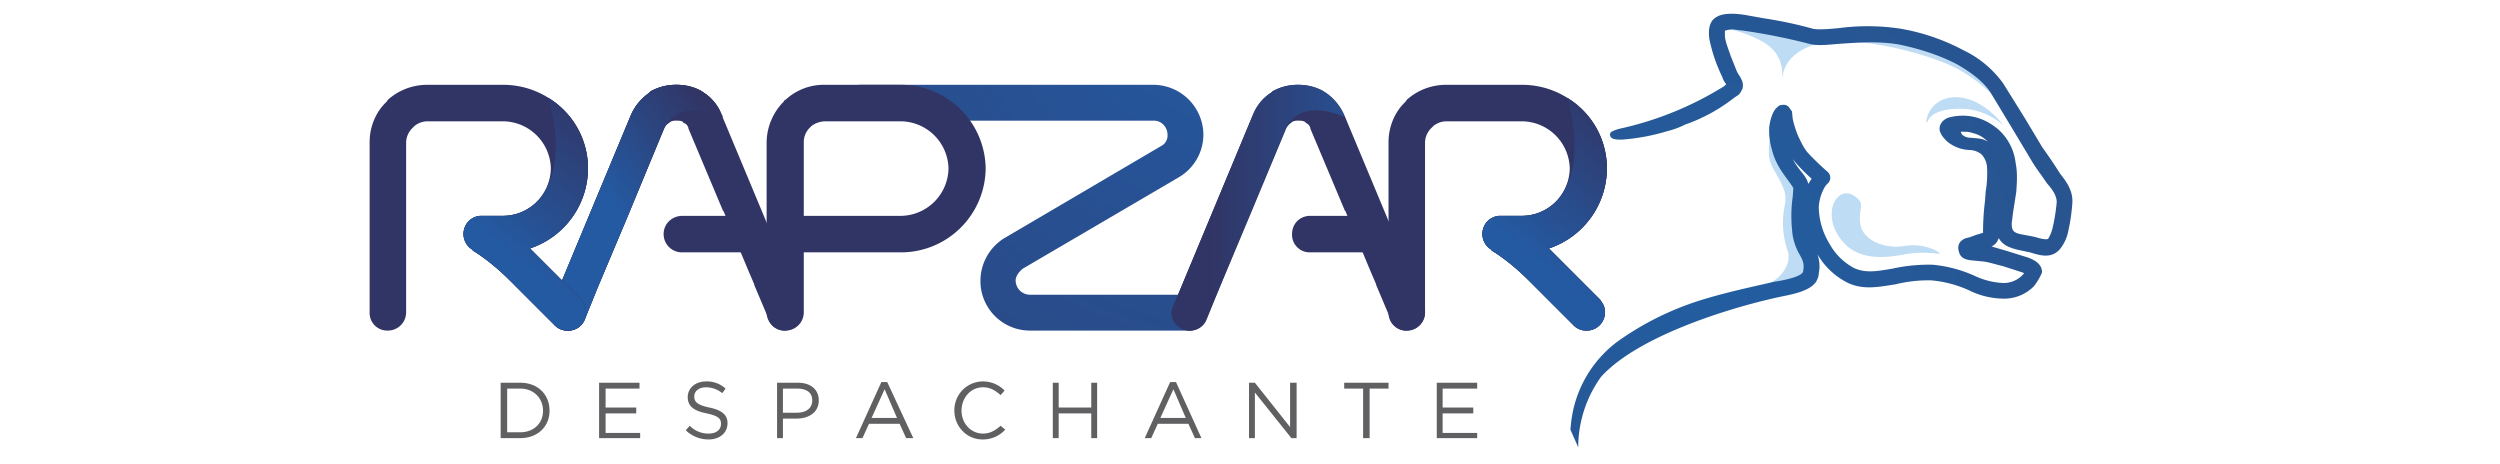 <svg xmlns="http://www.w3.org/2000/svg" xml:space="preserve" width="140" height="26" style="shape-rendering:geometricPrecision;text-rendering:geometricPrecision;image-rendering:optimizeQuality;fill-rule:evenodd;clip-rule:evenodd" viewBox="0 0 3.835 0.712" xmlns:xlink="http://www.w3.org/1999/xlink"><defs><linearGradient id="id4" gradientUnits="userSpaceOnUse" x1=".185" y1=".328" x2=".376" y2=".328"><stop offset="0" style="stop-opacity:1;stop-color:#245aa2"/><stop offset=".42" style="stop-opacity:1;stop-color:#313565"/><stop offset="1" style="stop-opacity:1;stop-color:#313565"/></linearGradient><linearGradient id="id1" gradientUnits="userSpaceOnUse" x1="1.826" y1=".318" x2="2.161" y2=".318"><stop offset="0" style="stop-opacity:1;stop-color:#313565"/><stop offset=".09" style="stop-opacity:1;stop-color:#313565"/><stop offset=".969" style="stop-opacity:1;stop-color:#245aa2"/><stop offset="1" style="stop-opacity:1;stop-color:#245aa2"/></linearGradient><linearGradient id="id2" gradientUnits="userSpaceOnUse" x1=".156" y1=".318" x2=".421" y2=".318"><stop offset="0" style="stop-opacity:1;stop-color:#245aa2"/><stop offset="1" style="stop-opacity:1;stop-color:#313565"/></linearGradient><linearGradient id="id3" gradientUnits="userSpaceOnUse" xlink:href="#id2" x1="2.304" y1=".356" x2="2.47" y2=".149"/><linearGradient id="id5" gradientUnits="userSpaceOnUse" xlink:href="#id2" x1=".741" y1=".356" x2=".907" y2=".149"/><linearGradient id="id6" gradientUnits="userSpaceOnUse" x1=".935" y1=".305" x2="1.13" y2=".149"><stop offset="0" style="stop-opacity:1;stop-color:#245aa2"/><stop offset=".839" style="stop-opacity:1;stop-color:#313565"/><stop offset="1" style="stop-opacity:1;stop-color:#313565"/></linearGradient><linearGradient id="id7" gradientUnits="userSpaceOnUse" xlink:href="#id4" x1="1.748" y1=".328" x2="1.939" y2=".328"/><radialGradient id="id8" gradientUnits="userSpaceOnUse" gradientTransform="matrix(-1.525 1.476 1.474 1.527 7 -4)" cx="2.925" cy=".068" r=".901" fx="2.925" fy=".068"><stop offset="0" style="stop-opacity:1;stop-color:#225ea1"/><stop offset="1" style="stop-opacity:1;stop-color:#373a64"/></radialGradient><radialGradient id="id9" gradientUnits="userSpaceOnUse" gradientTransform="matrix(-1.333 .962 .962 1.333 4 -2)" cx="1.723" cy=".213" r="1.01" fx="1.723" fy=".213"><stop offset="0" style="stop-opacity:1;stop-color:#245aa2"/><stop offset="1" style="stop-opacity:1;stop-color:#313565"/></radialGradient><clipPath id="id0"><path d="M0 0h3.835v.712H0V0z"/></clipPath><style>.fil0{fill:#bedcf3}.fil2{fill:#313565}</style></defs><g id="Camada_x0020_1"><g style="clip-path:url(#id0)"><g id="_1681466227632"><path class="fil0" d="M2.719.195s-.011.036-.002.057c.01.022.026.038.021.062a.133.133 0 0 0 .004.07c.006.015-.003.041-.036.055-.033.014.015.006.015.006s.054-.015.057-.029c.002-.013-.011-.04-.014-.054C2.76.349 2.76.299 2.76.288a.057.057 0 0 0-.017-.039C2.731.238 2.719.195 2.719.195zM2.809.062s.081-.002.173.034c.092.037.129.127.129.127-.04-.129-.17-.193-.302-.161z"/><path class="fil0" d="M2.643.043s.034.004.066.024c.031.021.024.053.025.053.001 0-.002-.051.085-.058.086-.007.087-.01.087-.01s-.115.007-.134.002a.66.66 0 0 0-.094-.022l-.032.001-.003.01zM2.829.373c.027.029.071.021.093.017.021-.004.041-.002.051-.001.01.002-.016-.017-.05-.012-.034.006-.065-.01-.069-.032-.004-.021.006-.03-.003-.039-.03-.032-.063.023-.022.067zM3.073.192S3.049.169 3.014.167c-.035-.002-.053.008-.057.019-.005.011-.003-.035.041-.037.044-.001.075.043.075.043z"/><path d="M2.657.021c-.01 0-.022.001-.03.01-.006.008-.006.018-.005.028a.244.244 0 0 0 .02.059.03.03 0 0 0 .006.011l-.003.003a.507.507 0 0 1-.159.065.058.058 0 0 0-.014.005c-.002.002-.003.004-.002.005 0 .008.014.007.019.007a.323.323 0 0 0 .069-.013.13.13 0 0 0 .027-.01A.26.26 0 0 0 2.66.15l.003-.002.003-.002c.003-.002.005-.006.007-.01a.02.02 0 0 0-.002-.015L2.669.117a.039.039 0 0 1-.006-.011l-.008-.02c-.003-.009-.008-.021-.009-.03V.047a.043.043 0 0 1 .012-.002l.017.002a.945.945 0 0 1 .1.02c.013.004.034.001.048 0 .03-.002.059-.004.089.001.03.006.062.016.089.03.018.01.04.025.052.043l.032.053.027.045a.29.29 0 0 0 .019.029l.009.013c.007.008.015.018.015.029a.271.271 0 0 1-.006.038.056.056 0 0 1-.007.018C3.139.369 3.124.364 3.12.363L3.099.359C3.09.357 3.086.354 3.086.344V.342l.002-.016.005-.032c.001-.015.002-.029-.001-.044a.081.081 0 0 0-.026-.051C3.044.18 3.018.173 2.99.18c-.01.003-.017.012-.014.022l.001.002c.002.005.006.009.01.013a.057.057 0 0 0 .034.013.03.03 0 0 1 .019.007.033.033 0 0 1 .008.018.167.167 0 0 1-.002.039l-.001.014a.39.39 0 0 0-.003.049l-.01.003-.011.004c-.005.001-.009.002-.013.006s-.005.01-.003.016c.003.013.016.013.027.014l.01.001c.009.001.021.005.03.007l.031.01.002.001a.04.04 0 0 1-.032.015.114.114 0 0 1-.044-.011.202.202 0 0 0-.064-.017.256.256 0 0 0-.062.006c-.019.003-.04.008-.059-.001a.093.093 0 0 1-.038-.038.11.11 0 0 1-.016-.056.07.07 0 0 1 .008-.028.03.03 0 0 1 .005-.007L2.805.28a.012.012 0 0 0-.002-.017.41.41 0 0 1-.03-.029C2.767.227 2.763.218 2.759.21A.152.152 0 0 1 2.75.182l-.001-.01V.171L2.744.164C2.741.161 2.737.16 2.733.161c-.002 0-.005.001-.006.003-.008.005-.012.022-.013.031a.1.1 0 0 0 .004.034c.005.02.014.033.026.049l.007.01-.001.014a.21.21 0 0 0-.001.05.085.085 0 0 0 .012.039c.005.009.007.014.005.025-.001.009-.036.015-.044.016-.039.009-.077.017-.115.029a.451.451 0 0 0-.126.063.18.18 0 0 0-.071.125l-.001.01.012.027a.185.185 0 0 1 .035-.108c.056-.062.194-.105.271-.122.018-.004.048-.008.059-.024.002-.004.004-.008.004-.013A.055.055 0 0 0 2.788.39a.111.111 0 0 0 .047.044c.024.011.047.006.073.002A.206.206 0 0 1 2.963.43a.178.178 0 0 1 .057.015.122.122 0 0 0 .053.013.064.064 0 0 0 .047-.019.096.096 0 0 0 .012-.02c.001-.003 0-.006-.001-.009-.004-.008-.012-.012-.02-.015l-.032-.01-.024-.007a.02.02 0 0 0 .011-.013c.006.011.017.015.029.018l.019.004c.016.005.033.01.046-.005a.064.064 0 0 0 .013-.029.283.283 0 0 0 .006-.042C3.18.293 3.171.28 3.16.266a.736.736 0 0 0-.027-.04L3.106.181 3.073.128a.16.16 0 0 0-.061-.051.321.321 0 0 0-.096-.033.336.336 0 0 0-.095-.001c-.01.001-.031.003-.04.001a.624.624 0 0 0-.075-.016L2.678.023a.136.136 0 0 0-.02-.002h-.001zm.39.195C3.041.212 3.031.212 3.02.211 3.008.209 3.008.202 3.008.202h.003c.005 0 .01 0 .015.002a.045.045 0 0 1 .023.013L3.047.216zm-.274.063c-.002-.006-.006-.011-.01-.016A.127.127 0 0 1 2.75.244l.005.006a.272.272 0 0 0 .024.024l-.005.008-.001-.003z" style="fill:url(#id8)"/><path class="fil2" d="M2.01.331h.094v.056H2.01a.027.027 0 0 1-.028-.028c0-.016.012-.028.028-.028zM1.047.331h.094v.056h-.094a.028.028 0 0 1-.029-.028c0-.016.013-.028.029-.028z"/><path d="M1.58.507h.244A.027.027 0 0 0 1.851.48a.027.027 0 0 0-.027-.028H1.58A.022.022 0 0 1 1.558.43c0-.007.006-.014.011-.018l.239-.14a.076.076 0 0 0 .038-.066A.077.077 0 0 0 1.77.13h-.45a.027.027 0 0 0-.027.027c0 .016.012.028.027.028h.45c.012 0 .021.01.021.022a.018.018 0 0 1-.01.017l-.24.141a.077.077 0 0 0-.037.066c0 .042.034.076.076.076z" style="fill:url(#id9)"/><path class="fil2" d="m2.029.139.006.004a.08.08 0 0 1 .027.033l.124.297v.006a.028.028 0 0 1-.028.028.025.025 0 0 1-.025-.018L2.111.437V.436L2.102.415 2.079.36 2.064.324 2.063.323 2.01.197V.196C2.009.193 2.007.19 2.004.189L2.003.188 2.002.187c-.003-.002-.007-.002-.01-.002a.02.02 0 0 0-.008.001l-.002.001-.001.001a.024.024 0 0 0-.008.009l-.055.132-.048.114-.019.047a.027.027 0 0 1-.026.017.027.027 0 0 1-.027-.027L1.8.469l.122-.293a.08.08 0 0 1 .027-.033L1.95.142 1.952.14a.08.08 0 0 1 .04-.01c.013 0 .026.003.037.009z"/><path d="M1.797.48c0 .015.013.027.028.027A.026.026 0 0 0 1.85.49l.02-.047.047-.114L1.971.2c0-.001.017-.052.091-.021L2.061.176a.085.085 0 0 0-.026-.033L2.028.139A.078.078 0 0 0 1.991.13a.076.076 0 0 0-.039.01L1.95.142l-.002.001a.07.07 0 0 0-.026.033L1.8.469a.02.02 0 0 0-.003.011z" style="fill:url(#id1)"/><path class="fil2" d="M1.233.387v.092a.028.028 0 0 1-.029.028.028.028 0 0 1-.028-.028V.218a.09.09 0 0 1 .026-.062l.002-.003h.001a.086.086 0 0 1 .06-.023h.118a.13.13 0 0 1 .129.128.13.13 0 0 1-.127.129h-.152zm.011-.193-.002.002a.031.031 0 0 0-.009.022v.113h.15a.074.074 0 0 0 .072-.073.074.074 0 0 0-.072-.072h-.118a.037.037 0 0 0-.02.007l-.001.001z"/><path class="fil2" d="m1.075.139.006.004a.07.07 0 0 1 .026.033l.124.297v.006a.028.028 0 0 1-.027.028.025.025 0 0 1-.025-.018L1.157.437V.436L1.148.415 1.125.36 1.11.324 1.109.323 1.056.197V.196C1.055.193 1.053.19 1.05.189L1.048.188V.187c-.003-.002-.007-.002-.01-.002a.02.02 0 0 0-.008.001l-.002.001-.001.001c-.003.002-.007.005-.008.009L.964.329.916.443.897.49a.027.027 0 0 1-.026.017A.027.027 0 0 1 .844.48c0-.004 0-.008.002-.011L.968.176A.08.08 0 0 1 .995.143L.996.142.998.14a.08.08 0 0 1 .04-.01c.013 0 .026.003.037.009z"/><path d="M.998.14.996.142.995.143a.08.08 0 0 0-.027.033L.846.469C.844.472.844.476.844.48c0 .015.012.027.027.027A.027.027 0 0 0 .897.49L.916.443.964.329 1.017.2c.001-.001.018-.052.092-.021L1.107.176a.07.07 0 0 0-.026-.033L1.075.139A.078.078 0 0 0 1.038.13a.08.08 0 0 0-.04.01z" style="fill:url(#id2)"/><path d="M.998.14.996.142.995.143a.08.08 0 0 0-.027.033L.846.469C.844.472.844.476.844.48c0 .015.012.027.027.027A.027.027 0 0 0 .897.49L.916.443.964.329 1.017.2c.001-.001.018-.052.092-.021L1.107.176a.07.07 0 0 0-.026-.033L1.075.139A.078.078 0 0 0 1.038.13a.08.08 0 0 0-.04.01z" style="fill:url(#id6)"/><path class="fil2" d="M.813.381.892.46l.001.002c.004.005.006.01.006.017A.028.028 0 0 1 .87.507.027.027 0 0 1 .85.498L.783.431A.344.344 0 0 0 .725.384V.383A.028.028 0 0 1 .711.359c0-.016.012-.028.028-.028h.034A.074.074 0 0 0 .845.258.074.074 0 0 0 .773.186H.655a.032.032 0 0 0-.019.007L.635.194.633.196a.032.032 0 0 0-.01.022v.261a.028.028 0 0 1-.028.028.027.027 0 0 1-.028-.028V.218c0-.023.009-.046.026-.062L.595.153A.09.09 0 0 1 .655.13h.118a.13.13 0 0 1 .129.128.13.13 0 0 1-.089.123z"/><path d="M.841.283a.074.074 0 0 1-.068.048H.736a.028.028 0 0 0-.025.028c0 .01.006.02.014.024v.001l.011.007c.01.007.026.019.047.04L.85.498a.027.027 0 0 0 .02.009.028.028 0 0 0 .029-.028.025.025 0 0 0-.006-.017L.892.46.813.381A.13.13 0 0 0 .902.258.126.126 0 0 0 .841.15s.026.079 0 .133z" style="fill:url(#id4)"/><path d="M.841.283a.074.074 0 0 1-.068.048H.736a.028.028 0 0 0-.025.028c0 .01.006.02.014.024v.001l.011.007c.01.007.026.019.047.04L.85.498a.027.027 0 0 0 .02.009.028.028 0 0 0 .029-.028.025.025 0 0 0-.006-.017L.892.46.813.381A.13.13 0 0 0 .902.258.126.126 0 0 0 .841.15s.026.079 0 .133z" style="fill:url(#id5)"/><path class="fil2" d="m2.376.381.079.079.001.002c.004.005.006.01.006.017a.028.028 0 0 1-.029.028.027.027 0 0 1-.02-.009L2.346.431a.344.344 0 0 0-.058-.047V.383a.028.028 0 0 1-.014-.024c0-.016.012-.028.028-.028h.034a.074.074 0 0 0 .072-.073.074.074 0 0 0-.072-.072h-.118a.032.032 0 0 0-.019.007l-.001.001-.002.002a.032.032 0 0 0-.01.022v.261a.028.028 0 0 1-.028.028.027.027 0 0 1-.028-.028V.218c0-.023.009-.046.026-.062l.002-.003a.09.09 0 0 1 .06-.023h.118a.13.13 0 0 1 .129.128.13.13 0 0 1-.089.123z"/><path d="M2.404.283a.074.074 0 0 1-.068.048H2.299a.028.028 0 0 0-.025.028c0 .01.006.02.014.024v.001l.011.007c.01.007.026.019.047.04l.067.067a.027.027 0 0 0 .02.009.028.028 0 0 0 .029-.028.025.025 0 0 0-.006-.017L2.455.46 2.376.381a.13.13 0 0 0 .089-.123.126.126 0 0 0-.061-.108s.026.079 0 .133z" style="fill:url(#id7)"/><path d="M2.404.283a.074.074 0 0 1-.068.048H2.299a.028.028 0 0 0-.025.028c0 .01.006.02.014.024v.001l.011.007c.01.007.026.019.047.04l.067.067a.027.027 0 0 0 .02.009.028.028 0 0 0 .029-.028.025.025 0 0 0-.006-.017L2.455.46 2.376.381a.13.13 0 0 0 .089-.123.126.126 0 0 0-.061-.108s.026.079 0 .133z" style="fill:url(#id3)"/><path d="M.768.672h.03C.825.672.843.654.843.63.843.605.825.587.798.587h-.03v.085zm.01-.009V.596h.02c.021 0 .035.015.035.034 0 .019-.014.033-.035.033h-.02zm.141.009h.063V.664H.929v-.03h.047V.625H.929V.596h.052V.587H.919v.085zm.168.002c.017 0 .029-.01.029-.025 0-.013-.009-.02-.028-.024-.019-.004-.023-.009-.023-.017 0-.008.007-.014.018-.014a.04.04 0 0 1 .025.009l.005-.007a.042.042 0 0 0-.03-.011c-.016 0-.028.01-.028.024s.009.021.029.025c.018.004.022.008.022.016 0 .009-.007.015-.019.015a.04.04 0 0 1-.029-.012L1.052.66a.05.05 0 0 0 .035.014zm.105-.002h.009v-.03h.021c.018 0 .034-.009.034-.028 0-.017-.013-.027-.032-.027h-.032v.085zm.009-.039V.596h.022c.014 0 .023.006.023.018 0 .012-.009.019-.024.019h-.021zm.112.039h.01l.01-.022h.047l.01.022h.011l-.04-.086h-.009l-.039.086zm.024-.031.02-.044.019.044h-.039zm.17.033a.046.046 0 0 0 .035-.015L1.535.653c-.008.007-.016.012-.027.012-.019 0-.033-.016-.033-.035 0-.02.014-.036.033-.036.011 0 .019.005.027.012l.006-.007a.046.046 0 0 0-.033-.014.044.044 0 0 0-.044.045c0 .024.019.044.043.044zm.108-.002h.009V.634h.05v.038h.009V.587h-.009v.038h-.05V.587h-.009v.085zm.141 0h.01l.01-.022h.047l.01.022h.01L1.804.586h-.009l-.039.086zM1.78.641 1.8.597l.019.044H1.78zm.136.031h.009v-.07l.056.07h.008V.587h-.01v.068L1.925.587h-.009v.085zm.175 0h.01V.596h.029V.587h-.068v.009h.029v.076zm.113 0h.062V.664h-.053v-.03h.047V.625h-.047V.596h.053V.587h-.062v.085z" style="fill:#606062;fill-rule:nonzero"/></g></g><path style="fill:none" d="M0 0h3.835v.712H0z"/></g></svg>